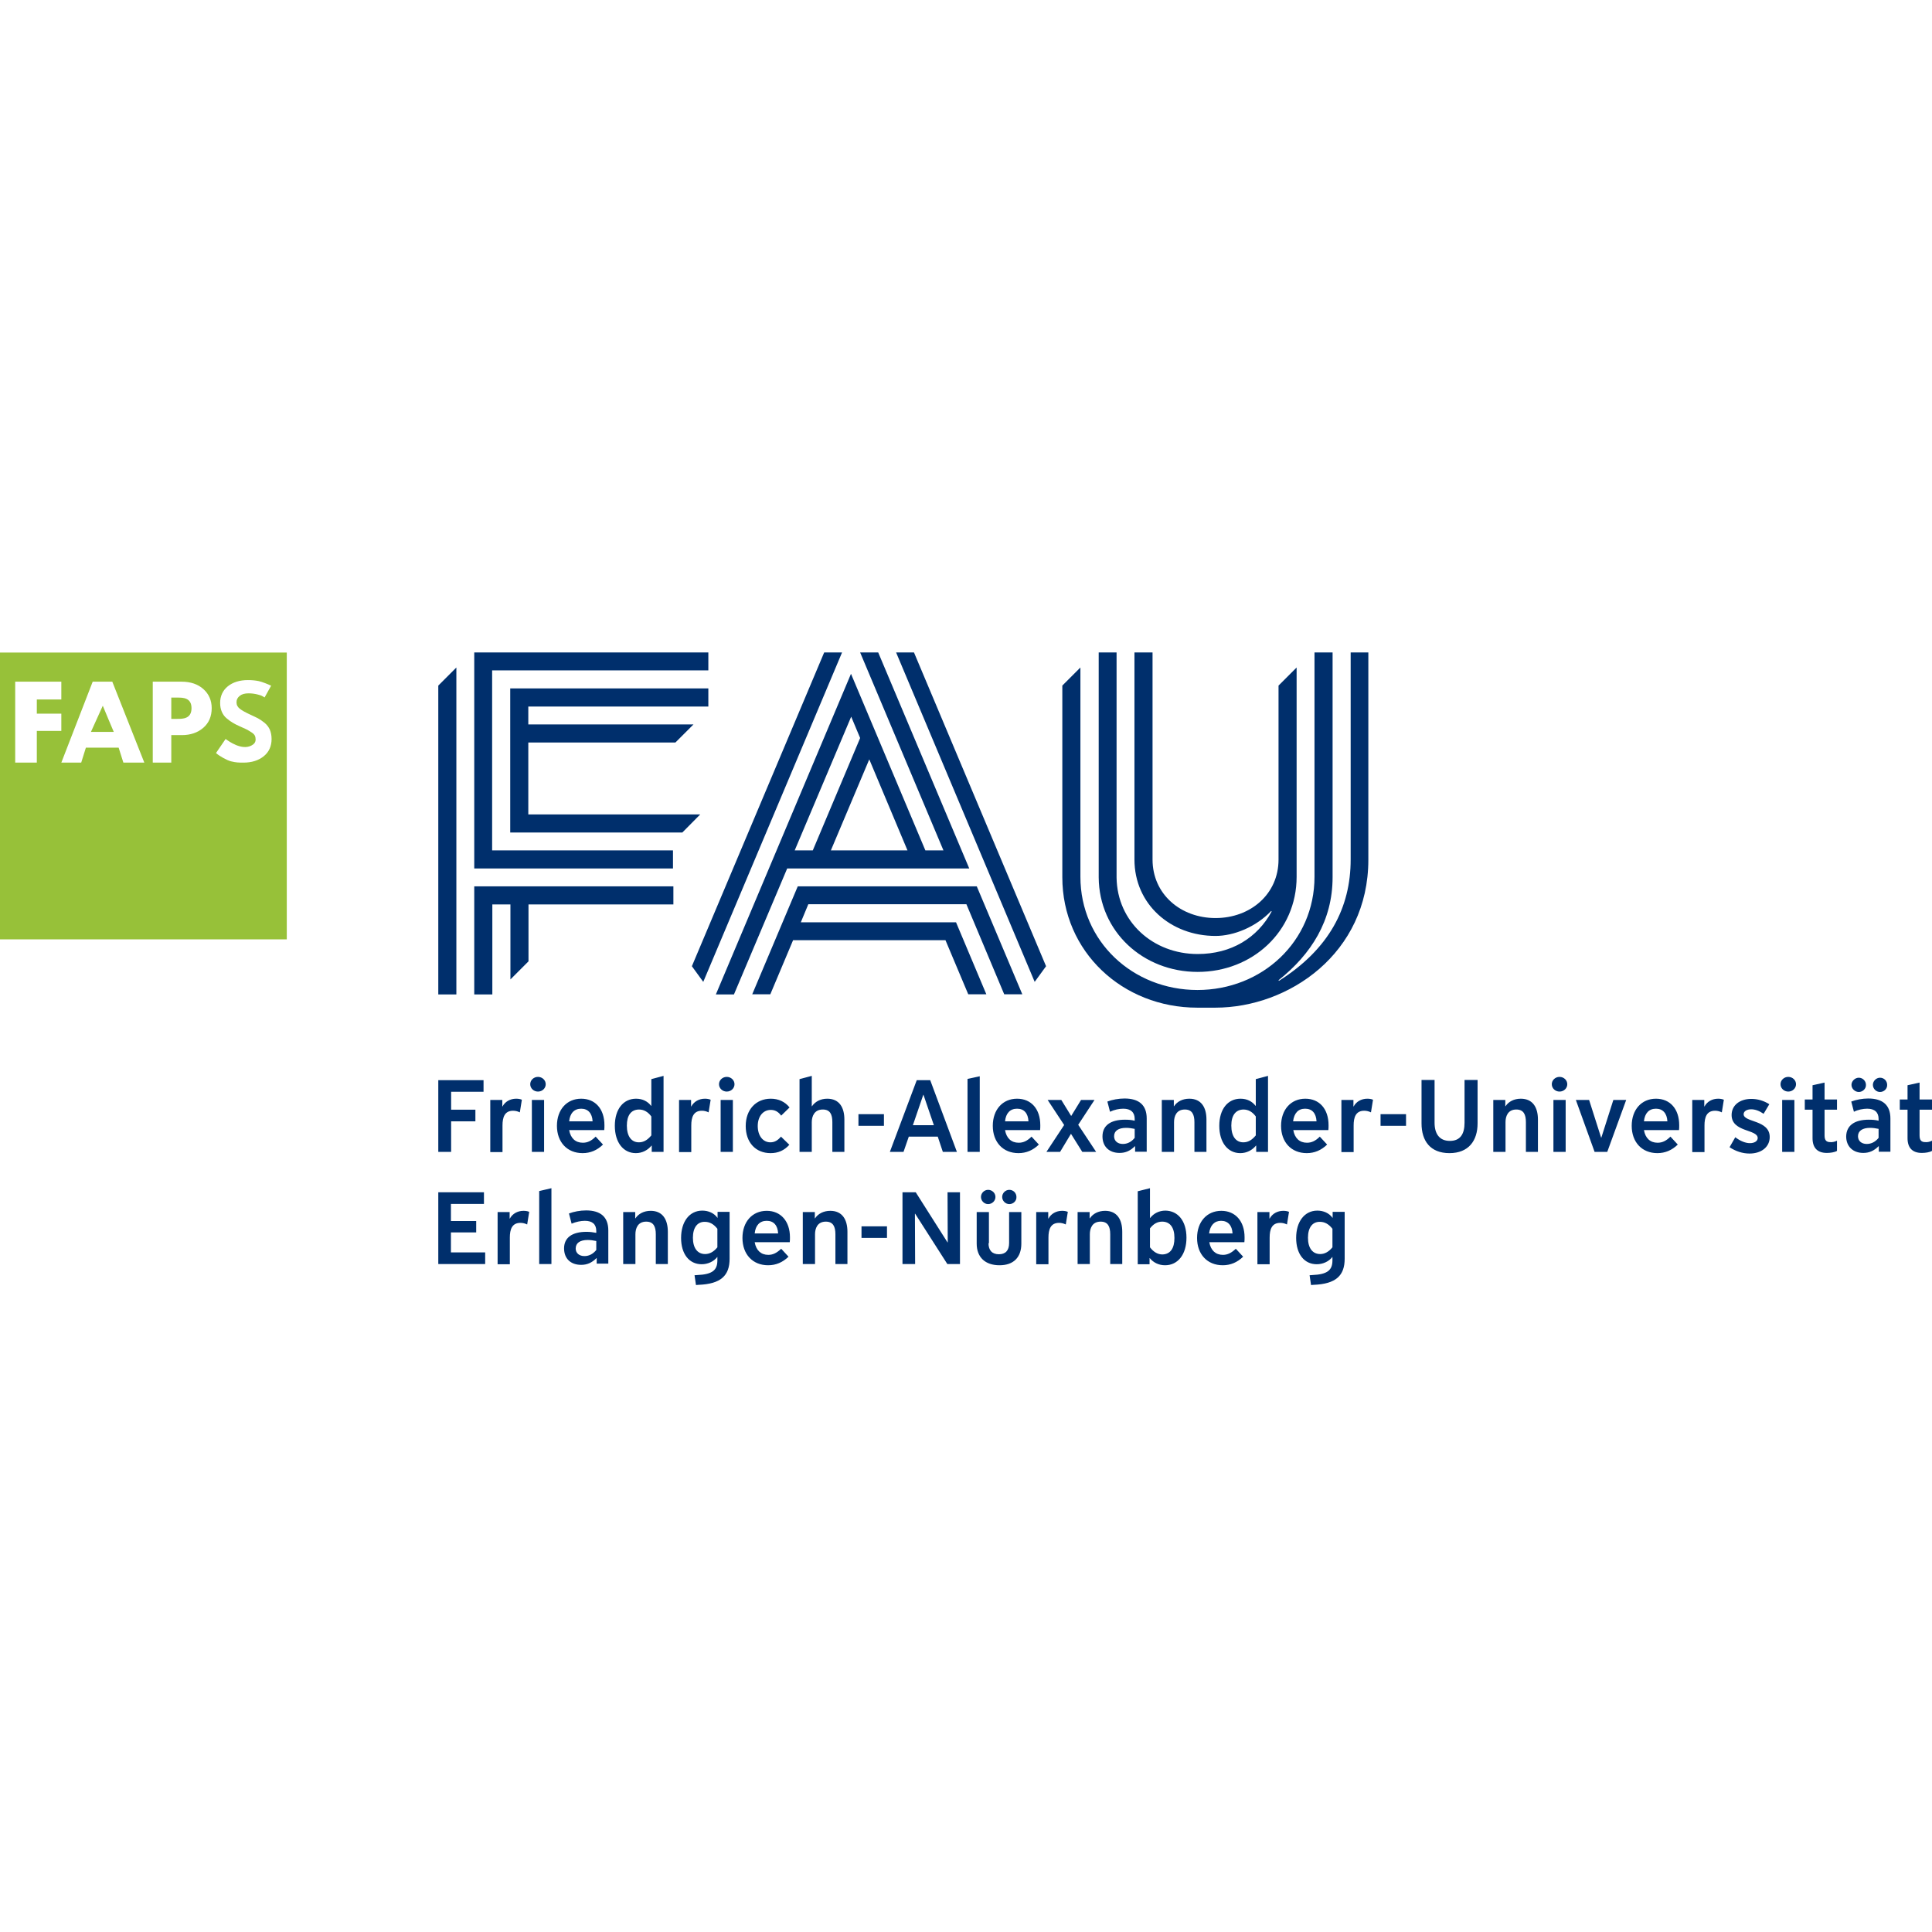 <svg xmlns="http://www.w3.org/2000/svg" xmlns:xlink="http://www.w3.org/1999/xlink" xmlns:serif="http://www.serif.com/" width="100%" height="100%" viewBox="0 0 256 256" xml:space="preserve" style="fill-rule:evenodd;clip-rule:evenodd;stroke-linejoin:round;stroke-miterlimit:2;">    <g>        <g id="Logos">            <g id="Logo">                <path d="M58.075,90.844L60.471,88.448L60.471,131.771L58.075,131.771L58.075,90.844ZM65.21,88.826L93.859,88.826L93.859,86.456L62.841,86.456L62.841,115.078L89.174,115.078L89.174,112.681L65.21,112.681L65.21,88.826ZM92.782,107.915L70.003,107.915L70.003,98.383L89.497,98.383L91.893,95.987L70.003,95.987L70.003,93.618L93.859,93.618L93.859,91.221L67.607,91.221L67.607,110.312L90.412,110.312L92.782,107.915ZM62.841,131.771L65.237,131.771L65.237,119.844L67.634,119.844L67.634,129.78L70.029,127.383L70.029,119.844L89.227,119.844L89.227,117.447L62.841,117.447L62.841,131.771ZM178.97,86.456L178.97,113.893C178.97,120.274 176.116,125.767 169.465,129.967L169.412,129.886C173.774,126.413 176.575,121.971 176.575,116.235L176.575,86.456L174.178,86.456L174.178,116.182C174.178,124.744 167.23,131.179 158.668,131.179C150.106,131.179 143.16,124.744 143.16,116.182L143.16,88.448L140.763,90.844L140.763,116.235C140.763,126.117 148.76,133.521 158.642,133.521L161.038,133.521C170.758,133.521 181.313,126.333 181.313,113.919L181.313,86.456L178.97,86.456ZM158.696,128.783C165.939,128.783 171.809,123.425 171.809,116.182L171.809,88.448L169.412,90.844L169.412,113.893C169.412,118.498 165.669,121.647 161.065,121.647C156.461,121.647 152.718,118.498 152.718,113.893L152.718,86.456L150.321,86.456L150.321,113.893C150.321,119.816 155.114,124.017 161.065,124.017C163.489,124.017 166.424,122.832 168.442,120.705L168.496,120.786C166.611,124.259 163.166,126.413 158.696,126.413C152.799,126.413 148.033,122.16 147.952,116.29L147.952,86.456L145.583,86.456L145.583,116.262C145.637,123.451 151.48,128.783 158.696,128.783ZM105.706,117.447L99.675,131.745L102.072,131.745L105.087,124.582L125.281,124.582L128.297,131.745L130.693,131.745L126.681,122.213L106.11,122.213L107.106,119.816L128.054,119.816L133.062,131.745L135.459,131.745L129.428,117.447L105.706,117.447ZM109.207,86.456L91.678,128.029L93.186,130.103L111.576,86.456L109.207,86.456ZM118.739,86.456L137.101,130.103L138.609,128.029L121.108,86.456L118.739,86.456ZM104.305,115.078L97.251,131.771L94.854,131.771L112.761,89.283L122.616,112.681L125.011,112.681L113.973,86.456L116.368,86.456L128.431,115.078L104.305,115.078ZM115.183,100.619L110.094,112.681L120.246,112.681L115.183,100.619ZM105.302,112.681L107.699,112.681L113.973,97.792L112.788,94.964L105.302,112.681Z" style="fill:rgb(0,47,108);fill-rule:nonzero;"></path>            </g>        </g>        <g id="Text1">            <g id="Text1_00000137811984454315948630000018325526472012500123_">                <path d="M64.072,144.665L59.777,144.665L59.777,147.042L62.992,147.042L62.992,148.582L59.777,148.582L59.777,152.634L58.075,152.634L58.075,143.126L64.072,143.126L64.072,144.665ZM69.15,145.719L68.881,147.394C68.61,147.259 68.313,147.178 67.989,147.178C66.854,147.178 66.584,148.068 66.584,149.122L66.584,152.661L64.964,152.661L64.964,145.746L66.558,145.746L66.558,146.611L66.584,146.611C66.935,145.962 67.611,145.584 68.395,145.584C68.61,145.584 68.907,145.61 69.15,145.719ZM72.31,143.666C72.31,144.206 71.851,144.639 71.284,144.639C70.717,144.639 70.258,144.206 70.258,143.666C70.258,143.126 70.717,142.693 71.284,142.693C71.851,142.693 72.31,143.126 72.31,143.666ZM72.095,152.634L70.475,152.634L70.475,145.746L72.095,145.746L72.095,152.634ZM79.902,151.661C79.118,152.418 78.227,152.796 77.2,152.796C75.148,152.796 73.797,151.337 73.797,149.177C73.797,147.042 75.094,145.584 77.011,145.584C78.875,145.584 80.091,146.935 80.091,149.096C80.091,149.312 80.091,149.555 80.064,149.743L75.417,149.743C75.607,150.824 76.255,151.418 77.228,151.418C77.849,151.418 78.361,151.175 78.929,150.609L79.902,151.661ZM75.417,148.582L78.523,148.582C78.47,147.502 77.902,146.907 77.011,146.907C76.093,146.907 75.525,147.502 75.417,148.582ZM81.468,149.177C81.468,146.961 82.603,145.584 84.278,145.584C85.142,145.584 85.818,145.935 86.277,146.529L86.304,146.529L86.304,142.99L87.924,142.559L87.924,152.634L86.358,152.634L86.358,151.797L86.33,151.797C85.844,152.391 85.116,152.796 84.25,152.796C82.603,152.796 81.468,151.392 81.468,149.177ZM83.062,149.15C83.062,150.554 83.657,151.364 84.655,151.364C85.278,151.364 85.79,151.068 86.304,150.447L86.304,147.934C85.844,147.313 85.304,147.016 84.655,147.016C83.603,147.042 83.062,147.799 83.062,149.15ZM94.165,145.719L93.894,147.394C93.625,147.259 93.327,147.178 93.004,147.178C91.869,147.178 91.598,148.068 91.598,149.122L91.598,152.661L89.978,152.661L89.978,145.746L91.572,145.746L91.572,146.611L91.598,146.611C91.95,145.962 92.624,145.584 93.408,145.584C93.625,145.584 93.894,145.61 94.165,145.719ZM97.325,143.666C97.325,144.206 96.866,144.639 96.298,144.639C95.731,144.639 95.272,144.206 95.272,143.666C95.272,143.126 95.731,142.693 96.298,142.693C96.866,142.693 97.325,143.126 97.325,143.666ZM97.109,152.634L95.488,152.634L95.488,145.746L97.109,145.746L97.109,152.634ZM104.592,151.689C103.916,152.444 103.106,152.796 102.106,152.796C100.135,152.796 98.811,151.392 98.811,149.203C98.811,147.042 100.162,145.584 102.134,145.584C103.16,145.584 104.024,145.989 104.619,146.745L103.512,147.826C103.106,147.285 102.674,147.069 102.134,147.069C101.107,147.069 100.405,147.934 100.405,149.203C100.405,150.473 101.08,151.364 102.08,151.364C102.62,151.364 103.051,151.121 103.484,150.609L104.592,151.689ZM111.912,152.634L110.291,152.634L110.291,148.691C110.291,147.664 109.994,147.016 109.021,147.016C107.914,147.016 107.564,147.906 107.564,148.691L107.564,152.634L105.942,152.634L105.942,142.99L107.564,142.559L107.564,146.583L107.59,146.583C107.995,145.989 108.697,145.584 109.616,145.584C111.21,145.584 111.885,146.745 111.885,148.339L111.885,152.634L111.912,152.634ZM117.126,149.177L113.749,149.177L113.749,147.637L117.126,147.637L117.126,149.177ZM121.475,143.126L123.258,143.126L126.796,152.634L124.932,152.634L124.257,150.609L120.421,150.609L119.719,152.634L117.91,152.634L121.475,143.126ZM123.743,149.096L122.367,145.07L122.339,145.07L120.961,149.096L123.743,149.096ZM129.822,152.634L128.201,152.634L128.201,142.964L129.822,142.612L129.822,152.634ZM137.656,151.661C136.872,152.418 135.981,152.796 134.955,152.796C132.901,152.796 131.55,151.337 131.55,149.177C131.55,147.042 132.847,145.584 134.765,145.584C136.63,145.584 137.844,146.935 137.844,149.096C137.844,149.312 137.844,149.555 137.818,149.743L133.172,149.743C133.361,150.824 134.008,151.418 134.981,151.418C135.602,151.418 136.116,151.175 136.683,150.609L137.656,151.661ZM133.172,148.582L136.278,148.582C136.224,147.502 135.683,146.907 134.765,146.907C133.848,146.907 133.28,147.502 133.172,148.582ZM145.246,152.634L143.409,152.634L141.924,150.257L141.896,150.257L140.465,152.634L138.655,152.634L141.006,149.069L138.817,145.746L140.627,145.746L141.924,147.853L141.951,147.853L143.247,145.746L145.03,145.746L142.869,149.041L145.246,152.634ZM149.055,148.366C149.515,148.366 149.92,148.393 150.352,148.501L150.352,148.258C150.352,147.394 149.839,146.907 148.839,146.907C148.299,146.907 147.65,147.042 147.083,147.313L146.733,145.962C147.354,145.719 148.218,145.557 149.001,145.557C150.947,145.557 151.945,146.448 151.945,148.204L151.945,152.607L150.407,152.607L150.407,151.878L150.379,151.878C149.784,152.472 149.163,152.769 148.353,152.769C146.948,152.769 146.084,151.904 146.084,150.581C146.084,149.15 147.138,148.366 149.055,148.366ZM148.785,151.58C149.379,151.58 149.92,151.311 150.352,150.771L150.352,149.581C149.974,149.5 149.568,149.446 149.217,149.446C148.19,149.446 147.623,149.852 147.623,150.554C147.623,151.175 148.083,151.58 148.785,151.58ZM159.887,152.634L158.267,152.634L158.267,148.691C158.267,147.69 157.969,147.016 156.997,147.016C155.863,147.016 155.566,147.934 155.566,148.691L155.566,152.634L153.945,152.634L153.945,145.746L155.538,145.746L155.538,146.583L155.566,146.583C155.971,145.962 156.699,145.584 157.591,145.584C159.159,145.584 159.861,146.718 159.861,148.339L159.861,152.634L159.887,152.634ZM161.562,149.177C161.562,146.961 162.697,145.584 164.372,145.584C165.236,145.584 165.912,145.935 166.371,146.529L166.398,146.529L166.398,142.99L168.018,142.559L168.018,152.634L166.452,152.634L166.452,151.797L166.424,151.797C165.938,152.391 165.21,152.796 164.344,152.796C162.697,152.796 161.562,151.392 161.562,149.177ZM163.156,149.15C163.156,150.554 163.751,151.364 164.749,151.364C165.372,151.364 165.884,151.068 166.398,150.447L166.398,147.934C165.938,147.313 165.398,147.016 164.749,147.016C163.723,147.042 163.156,147.799 163.156,149.15ZM175.852,151.661C175.069,152.418 174.178,152.796 173.151,152.796C171.098,152.796 169.748,151.337 169.748,149.177C169.748,147.042 171.044,145.584 172.962,145.584C174.826,145.584 176.041,146.935 176.041,149.096C176.041,149.312 176.041,149.555 176.015,149.743L171.368,149.743C171.557,150.824 172.206,151.418 173.177,151.418C173.8,151.418 174.312,151.175 174.88,150.609L175.852,151.661ZM171.342,148.582L174.448,148.582C174.393,147.502 173.853,146.907 172.935,146.907C172.016,146.907 171.476,147.502 171.342,148.582ZM181.931,145.719L181.66,147.394C181.39,147.259 181.093,147.178 180.768,147.178C179.634,147.178 179.364,148.068 179.364,149.122L179.364,152.661L177.743,152.661L177.743,145.746L179.337,145.746L179.337,146.611L179.364,146.611C179.715,145.962 180.391,145.584 181.174,145.584C181.39,145.584 181.688,145.61 181.931,145.719ZM186.307,149.177L182.93,149.177L182.93,147.637L186.307,147.637L186.307,149.177ZM195.787,148.853C195.787,151.149 194.599,152.796 192.06,152.796C189.521,152.796 188.36,151.175 188.36,148.853L188.36,143.099L190.088,143.099L190.088,148.772C190.088,150.203 190.709,151.175 192.115,151.175C193.519,151.175 194.059,150.23 194.059,148.772L194.059,143.099L195.787,143.099L195.787,148.853ZM203.811,152.634L202.19,152.634L202.19,148.691C202.19,147.69 201.893,147.016 200.92,147.016C199.786,147.016 199.489,147.934 199.489,148.691L199.489,152.634L197.868,152.634L197.868,145.746L199.461,145.746L199.461,146.583L199.489,146.583C199.894,145.962 200.624,145.584 201.515,145.584C203.082,145.584 203.784,146.718 203.784,148.339L203.784,152.634L203.811,152.634ZM207.673,143.666C207.673,144.206 207.215,144.639 206.647,144.639C206.08,144.639 205.621,144.206 205.621,143.666C205.621,143.126 206.08,142.693 206.647,142.693C207.215,142.693 207.673,143.126 207.673,143.666ZM207.458,152.634L205.837,152.634L205.837,145.746L207.458,145.746L207.458,152.634ZM215.48,145.746L212.969,152.634L211.294,152.634L208.808,145.746L210.564,145.746L212.158,150.743L212.184,150.743L213.778,145.746L215.48,145.746ZM222.314,151.661C221.531,152.418 220.64,152.796 219.613,152.796C217.561,152.796 216.21,151.337 216.21,149.177C216.21,147.042 217.507,145.584 219.425,145.584C221.288,145.584 222.504,146.935 222.504,149.096C222.504,149.312 222.504,149.555 222.477,149.743L217.831,149.743C218.019,150.824 218.668,151.418 219.641,151.418C220.262,151.418 220.776,151.175 221.342,150.609L222.314,151.661ZM217.831,148.582L220.938,148.582C220.883,147.502 220.315,146.907 219.425,146.907C218.506,146.907 217.938,147.502 217.831,148.582ZM228.42,145.719L228.15,147.394C227.879,147.259 227.582,147.178 227.258,147.178C226.123,147.178 225.854,148.068 225.854,149.122L225.854,152.661L224.233,152.661L224.233,145.746L225.826,145.746L225.826,146.611L225.854,146.611C226.204,145.962 226.88,145.584 227.663,145.584C227.879,145.584 228.15,145.61 228.42,145.719ZM229.933,150.69C230.608,151.202 231.284,151.473 231.877,151.473C232.472,151.473 232.904,151.202 232.904,150.797C232.904,149.609 229.447,150.041 229.447,147.745C229.447,146.475 230.499,145.61 232.067,145.61C232.904,145.61 233.714,145.853 234.444,146.314L233.687,147.583C233.093,147.178 232.553,146.988 232.039,146.988C231.446,146.988 231.041,147.259 231.041,147.637C231.041,148.744 234.497,148.366 234.497,150.662C234.497,151.959 233.417,152.85 231.824,152.85C230.905,152.85 229.987,152.553 229.176,152.013L229.933,150.69ZM237.982,143.666C237.982,144.206 237.523,144.639 236.955,144.639C236.388,144.639 235.929,144.206 235.929,143.666C235.929,143.126 236.388,142.693 236.955,142.693C237.523,142.693 237.982,143.126 237.982,143.666ZM237.766,152.634L236.146,152.634L236.146,145.746L237.766,145.746L237.766,152.634ZM243.412,151.149L243.412,152.499C243.087,152.688 242.547,152.769 242.061,152.769C240.819,152.769 240.171,152.094 240.171,150.824L240.171,147.042L239.144,147.042L239.144,145.691L240.171,145.691L240.171,143.801L241.764,143.449L241.764,145.691L243.412,145.691L243.412,147.042L241.764,147.042L241.764,150.447C241.764,151.068 241.98,151.337 242.52,151.337C242.818,151.364 243.142,151.283 243.412,151.149ZM247.626,148.366C248.086,148.366 248.49,148.393 248.923,148.501L248.923,148.258C248.923,147.394 248.409,146.907 247.41,146.907C246.87,146.907 246.194,147.042 245.654,147.313L245.302,145.962C245.925,145.719 246.789,145.557 247.545,145.557C249.49,145.557 250.489,146.448 250.489,148.204L250.489,152.607L248.95,152.607L248.95,151.878L248.923,151.878C248.328,152.472 247.707,152.769 246.896,152.769C245.519,152.769 244.628,151.904 244.628,150.581C244.655,149.15 245.708,148.366 247.626,148.366ZM246.303,144.692C245.789,144.692 245.33,144.26 245.33,143.747C245.33,143.261 245.789,142.802 246.303,142.802C246.815,142.802 247.248,143.233 247.248,143.747C247.275,144.26 246.815,144.692 246.303,144.692ZM247.356,151.58C247.95,151.58 248.49,151.311 248.923,150.771L248.923,149.581C248.545,149.5 248.167,149.446 247.788,149.446C246.789,149.446 246.194,149.852 246.194,150.554C246.194,151.175 246.654,151.58 247.356,151.58ZM249.112,144.692C248.598,144.692 248.167,144.26 248.167,143.747C248.167,143.261 248.598,142.802 249.112,142.802C249.652,142.802 250.058,143.233 250.058,143.747C250.084,144.26 249.652,144.692 249.112,144.692ZM256,151.149L256,152.499C255.676,152.688 255.136,152.769 254.649,152.769C253.407,152.769 252.759,152.094 252.759,150.824L252.759,147.042L251.732,147.042L251.732,145.691L252.759,145.691L252.759,143.801L254.353,143.449L254.353,145.691L256,145.691L256,147.042L254.353,147.042L254.353,150.447C254.353,151.068 254.568,151.337 255.108,151.337C255.433,151.364 255.731,151.283 256,151.149ZM64.288,167.491L58.075,167.491L58.075,157.983L64.126,157.983L64.126,159.523L59.75,159.523L59.75,161.791L63.099,161.791L63.099,163.304L59.75,163.304L59.75,165.952L64.288,165.952L64.288,167.491ZM70.123,160.576L69.852,162.25C69.583,162.116 69.285,162.035 68.962,162.035C67.827,162.035 67.556,162.926 67.556,163.98L67.556,167.518L65.936,167.518L65.936,160.603L67.53,160.603L67.53,161.467L67.556,161.467C67.908,160.819 68.583,160.441 69.366,160.441C69.583,160.441 69.88,160.468 70.123,160.576ZM73.067,167.491L71.446,167.491L71.446,157.821L73.067,157.443L73.067,167.491ZM77.714,163.223C78.173,163.223 78.578,163.277 79.01,163.358L79.01,163.115C79.01,162.224 78.497,161.764 77.497,161.764C76.957,161.764 76.309,161.9 75.741,162.143L75.391,160.793C76.012,160.549 76.876,160.387 77.659,160.387C79.605,160.387 80.604,161.279 80.604,163.034L80.604,167.437L79.065,167.437L79.065,166.708L79.037,166.708C78.442,167.302 77.821,167.599 77.011,167.599C75.607,167.599 74.742,166.762 74.742,165.412C74.742,164.006 75.796,163.223 77.714,163.223ZM77.443,166.438C78.038,166.438 78.578,166.168 79.01,165.628L79.01,164.439C78.632,164.358 78.227,164.304 77.876,164.304C76.849,164.304 76.282,164.708 76.282,165.438C76.282,166.033 76.741,166.438 77.443,166.438ZM88.519,167.491L86.898,167.491L86.898,163.547C86.898,162.549 86.601,161.873 85.628,161.873C84.493,161.873 84.197,162.792 84.197,163.547L84.197,167.491L82.577,167.491L82.577,160.603L84.17,160.603L84.17,161.44L84.197,161.44C84.602,160.819 85.331,160.441 86.223,160.441C87.789,160.441 88.492,161.576 88.492,163.223L88.492,167.491L88.519,167.491ZM92.031,168.977L92.381,168.95C94.435,168.869 95.056,168.275 95.056,167.006L95.056,166.545C94.57,167.168 93.787,167.518 92.976,167.518C91.301,167.518 90.247,166.14 90.247,164.034C90.247,161.873 91.355,160.413 93.057,160.413C93.868,160.413 94.624,160.738 95.082,161.386L95.082,160.576L96.676,160.576L96.676,166.789C96.676,169.003 95.543,170.138 92.543,170.247L92.219,170.274L92.031,168.977ZM91.814,164.006C91.814,165.357 92.409,166.168 93.435,166.168C94.03,166.168 94.57,165.871 95.056,165.276L95.056,162.818C94.57,162.197 94.03,161.9 93.408,161.9C92.409,161.873 91.814,162.656 91.814,164.006ZM104.483,166.519C103.7,167.275 102.808,167.653 101.782,167.653C99.729,167.653 98.379,166.195 98.379,164.034C98.379,161.9 99.676,160.441 101.594,160.441C103.457,160.441 104.673,161.819 104.673,163.953C104.673,164.168 104.673,164.412 104.645,164.601L100,164.601C100.188,165.681 100.837,166.276 101.809,166.276C102.43,166.276 102.944,166.005 103.512,165.465L104.483,166.519ZM100,163.439L103.106,163.439C103.051,162.359 102.512,161.764 101.594,161.764C100.675,161.764 100.107,162.359 100,163.439ZM112.317,167.491L110.696,167.491L110.696,163.547C110.696,162.549 110.399,161.873 109.427,161.873C108.292,161.873 107.995,162.792 107.995,163.547L107.995,167.491L106.375,167.491L106.375,160.603L107.969,160.603L107.969,161.44L107.995,161.44C108.4,160.819 109.13,160.441 110.022,160.441C111.588,160.441 112.29,161.576 112.29,163.223L112.29,167.491L112.317,167.491ZM117.53,164.034L114.154,164.034L114.154,162.494L117.53,162.494L117.53,164.034ZM119.584,157.983L121.34,157.983L125.554,164.627L125.58,164.627L125.554,157.983L127.202,157.983L127.202,167.491L125.527,167.491L121.259,160.819L121.232,160.819L121.259,167.491L119.584,167.491L119.584,157.983ZM130.983,164.736C130.983,165.681 131.469,166.195 132.361,166.195C133.225,166.195 133.712,165.709 133.712,164.708L133.712,160.603L135.333,160.603L135.333,164.789C135.333,166.6 134.306,167.653 132.442,167.653C130.551,167.653 129.417,166.6 129.417,164.789L129.417,160.603L131.038,160.603L131.038,164.736L130.983,164.736ZM130.929,159.549C130.417,159.549 129.984,159.118 129.984,158.604C129.984,158.091 130.417,157.659 130.929,157.659C131.469,157.659 131.902,158.091 131.902,158.604C131.902,159.118 131.469,159.549 130.929,159.549ZM133.739,159.549C133.225,159.549 132.794,159.118 132.794,158.604C132.794,158.091 133.225,157.659 133.739,157.659C134.279,157.659 134.684,158.091 134.684,158.604C134.712,159.118 134.279,159.549 133.739,159.549ZM141.491,160.576L141.222,162.25C140.951,162.116 140.654,162.035 140.33,162.035C139.195,162.035 138.926,162.926 138.926,163.98L138.926,167.518L137.304,167.518L137.304,160.603L138.898,160.603L138.898,161.467L138.926,161.467C139.276,160.819 139.952,160.441 140.735,160.441C140.951,160.441 141.249,160.468 141.491,160.576ZM148.732,167.491L147.11,167.491L147.11,163.547C147.11,162.549 146.814,161.873 145.841,161.873C144.706,161.873 144.409,162.792 144.409,163.547L144.409,167.491L142.788,167.491L142.788,160.603L144.382,160.603L144.382,161.44L144.409,161.44C144.815,160.819 145.544,160.441 146.434,160.441C148.002,160.441 148.704,161.576 148.704,163.223L148.704,167.491L148.732,167.491ZM157.213,164.006C157.213,166.221 156.078,167.653 154.377,167.653C153.512,167.653 152.81,167.275 152.351,166.708L152.323,166.708L152.323,167.518L150.757,167.518L150.757,157.848L152.378,157.443L152.378,161.386L152.404,161.386C152.865,160.793 153.567,160.413 154.431,160.413C156.078,160.441 157.213,161.764 157.213,164.006ZM155.619,164.034C155.619,162.63 155.025,161.873 153.998,161.873C153.377,161.873 152.865,162.143 152.378,162.764L152.378,165.276C152.837,165.871 153.377,166.221 154.026,166.221C155.079,166.195 155.619,165.412 155.619,164.034ZM164.723,166.519C163.94,167.275 163.048,167.653 162.022,167.653C159.968,167.653 158.617,166.195 158.617,164.034C158.617,161.9 159.914,160.441 161.832,160.441C163.697,160.441 164.912,161.819 164.912,163.953C164.912,164.168 164.912,164.412 164.885,164.601L160.239,164.601C160.428,165.681 161.075,166.276 162.048,166.276C162.669,166.276 163.183,166.005 163.751,165.465L164.723,166.519ZM160.211,163.439L163.318,163.439C163.264,162.359 162.697,161.764 161.805,161.764C160.915,161.764 160.347,162.359 160.211,163.439ZM170.8,160.576L170.531,162.25C170.26,162.116 169.964,162.035 169.639,162.035C168.504,162.035 168.235,162.926 168.235,163.98L168.235,167.518L166.614,167.518L166.614,160.603L168.208,160.603L168.208,161.467L168.235,161.467C168.586,160.819 169.261,160.441 170.045,160.441C170.26,160.441 170.557,160.468 170.8,160.576ZM173.529,168.977L173.881,168.95C175.933,168.869 176.555,168.275 176.555,167.006L176.555,166.545C176.068,167.168 175.285,167.518 174.474,167.518C172.799,167.518 171.746,166.14 171.746,164.034C171.746,161.873 172.854,160.413 174.555,160.413C175.366,160.413 176.122,160.738 176.582,161.386L176.582,160.576L178.176,160.576L178.176,166.789C178.176,169.003 177.041,170.138 174.043,170.247L173.719,170.274L173.529,168.977ZM173.313,164.006C173.313,165.357 173.907,166.168 174.933,166.168C175.528,166.168 176.068,165.871 176.555,165.276L176.555,162.818C176.068,162.197 175.528,161.9 174.907,161.9C173.907,161.873 173.313,162.656 173.313,164.006Z" style="fill:rgb(0,47,108);fill-rule:nonzero;"></path>            </g>        </g>        <path d="M38,86.467L0,86.467L0,124.467L38,124.467L38,86.467ZM35.927,90.86C35.565,90.684 34.71,90.335 34.272,90.247C33.834,90.159 33.364,90.115 32.861,90.115C32.307,90.115 31.805,90.185 31.357,90.325C30.909,90.465 30.516,90.672 30.179,90.946C29.843,91.221 29.59,91.544 29.422,91.914C29.253,92.285 29.169,92.695 29.169,93.146C29.169,93.359 29.187,93.562 29.223,93.756C29.26,93.951 29.314,94.133 29.387,94.304C29.459,94.475 29.549,94.635 29.655,94.782C29.761,94.93 29.887,95.063 30.032,95.183C30.177,95.302 30.315,95.411 30.448,95.509C30.58,95.607 30.705,95.69 30.825,95.758C30.944,95.83 31.084,95.908 31.244,95.991C31.405,96.074 31.584,96.159 31.781,96.247L32.5,96.57C32.627,96.63 32.721,96.675 32.783,96.706L33.304,97.025C33.418,97.097 33.514,97.171 33.592,97.246C33.669,97.321 33.726,97.395 33.763,97.468C33.799,97.54 33.826,97.619 33.844,97.705C33.862,97.79 33.871,97.882 33.871,97.981C33.871,98.385 33.643,98.615 33.304,98.791C32.022,99.457 30.344,98.245 29.893,97.919L28.622,99.78C29.073,100.196 30.106,100.758 30.607,100.88C31.308,101.051 31.661,101.051 32.262,101.051C32.817,101.051 33.32,100.978 33.77,100.833C34.221,100.688 34.618,100.476 34.96,100.196C35.302,99.916 35.558,99.586 35.729,99.205C35.9,98.824 35.986,98.395 35.986,97.919C35.986,97.691 35.966,97.474 35.927,97.269C35.888,97.065 35.833,96.874 35.76,96.698C35.682,96.522 35.585,96.358 35.469,96.205C35.352,96.052 35.216,95.911 35.061,95.781C34.9,95.651 34.747,95.537 34.602,95.439C34.457,95.341 34.32,95.255 34.19,95.183C34.055,95.115 33.901,95.04 33.728,94.957C33.554,94.874 33.361,94.784 33.149,94.685C32.853,94.55 32.592,94.42 32.364,94.293C32.136,94.166 31.946,94.045 31.796,93.931C31.646,93.817 31.532,93.688 31.454,93.543C31.376,93.397 31.338,93.237 31.338,93.061C31.338,92.884 31.373,92.726 31.442,92.586C31.512,92.447 31.62,92.32 31.765,92.206C31.905,92.092 32.072,92.007 32.266,91.953C32.461,91.899 32.682,91.871 32.931,91.871C33.377,91.871 33.812,91.931 34.237,92.05C34.662,92.169 34.662,92.176 35.061,92.414L35.927,90.86ZM20.242,90.325L20.242,101.051L22.696,101.051L22.696,97.406L24.103,97.406C24.667,97.406 25.187,97.325 25.661,97.165C26.135,97.004 26.559,96.763 26.932,96.442C27.305,96.12 27.585,95.742 27.771,95.307C27.958,94.872 28.051,94.382 28.051,93.838C28.051,93.325 27.959,92.857 27.775,92.435C27.591,92.013 27.318,91.638 26.955,91.312C26.592,90.985 26.168,90.739 25.681,90.573C25.193,90.408 24.649,90.325 24.048,90.325L20.242,90.325ZM16.348,101.051L19.124,101.051L14.879,90.325L12.283,90.325L8.126,101.051L10.76,101.051L11.38,99.071L15.722,99.071L16.348,101.051ZM8.126,92.688L4.879,92.688L4.879,94.56L8.126,94.56L8.126,96.848L4.879,96.848L4.879,101.051L2.014,101.051L2.014,90.325L8.126,90.325L8.126,92.688ZM12.05,96.978L13.62,93.513C13.646,93.612 15.074,96.978 15.074,96.978L12.05,96.978ZM22.696,95.256L22.696,92.435L23.531,92.435C24.231,92.435 25.377,92.435 25.377,93.838C25.377,95.256 24.215,95.256 23.485,95.256L22.696,95.256Z" style="fill:rgb(151,193,57);"></path>    </g></svg>